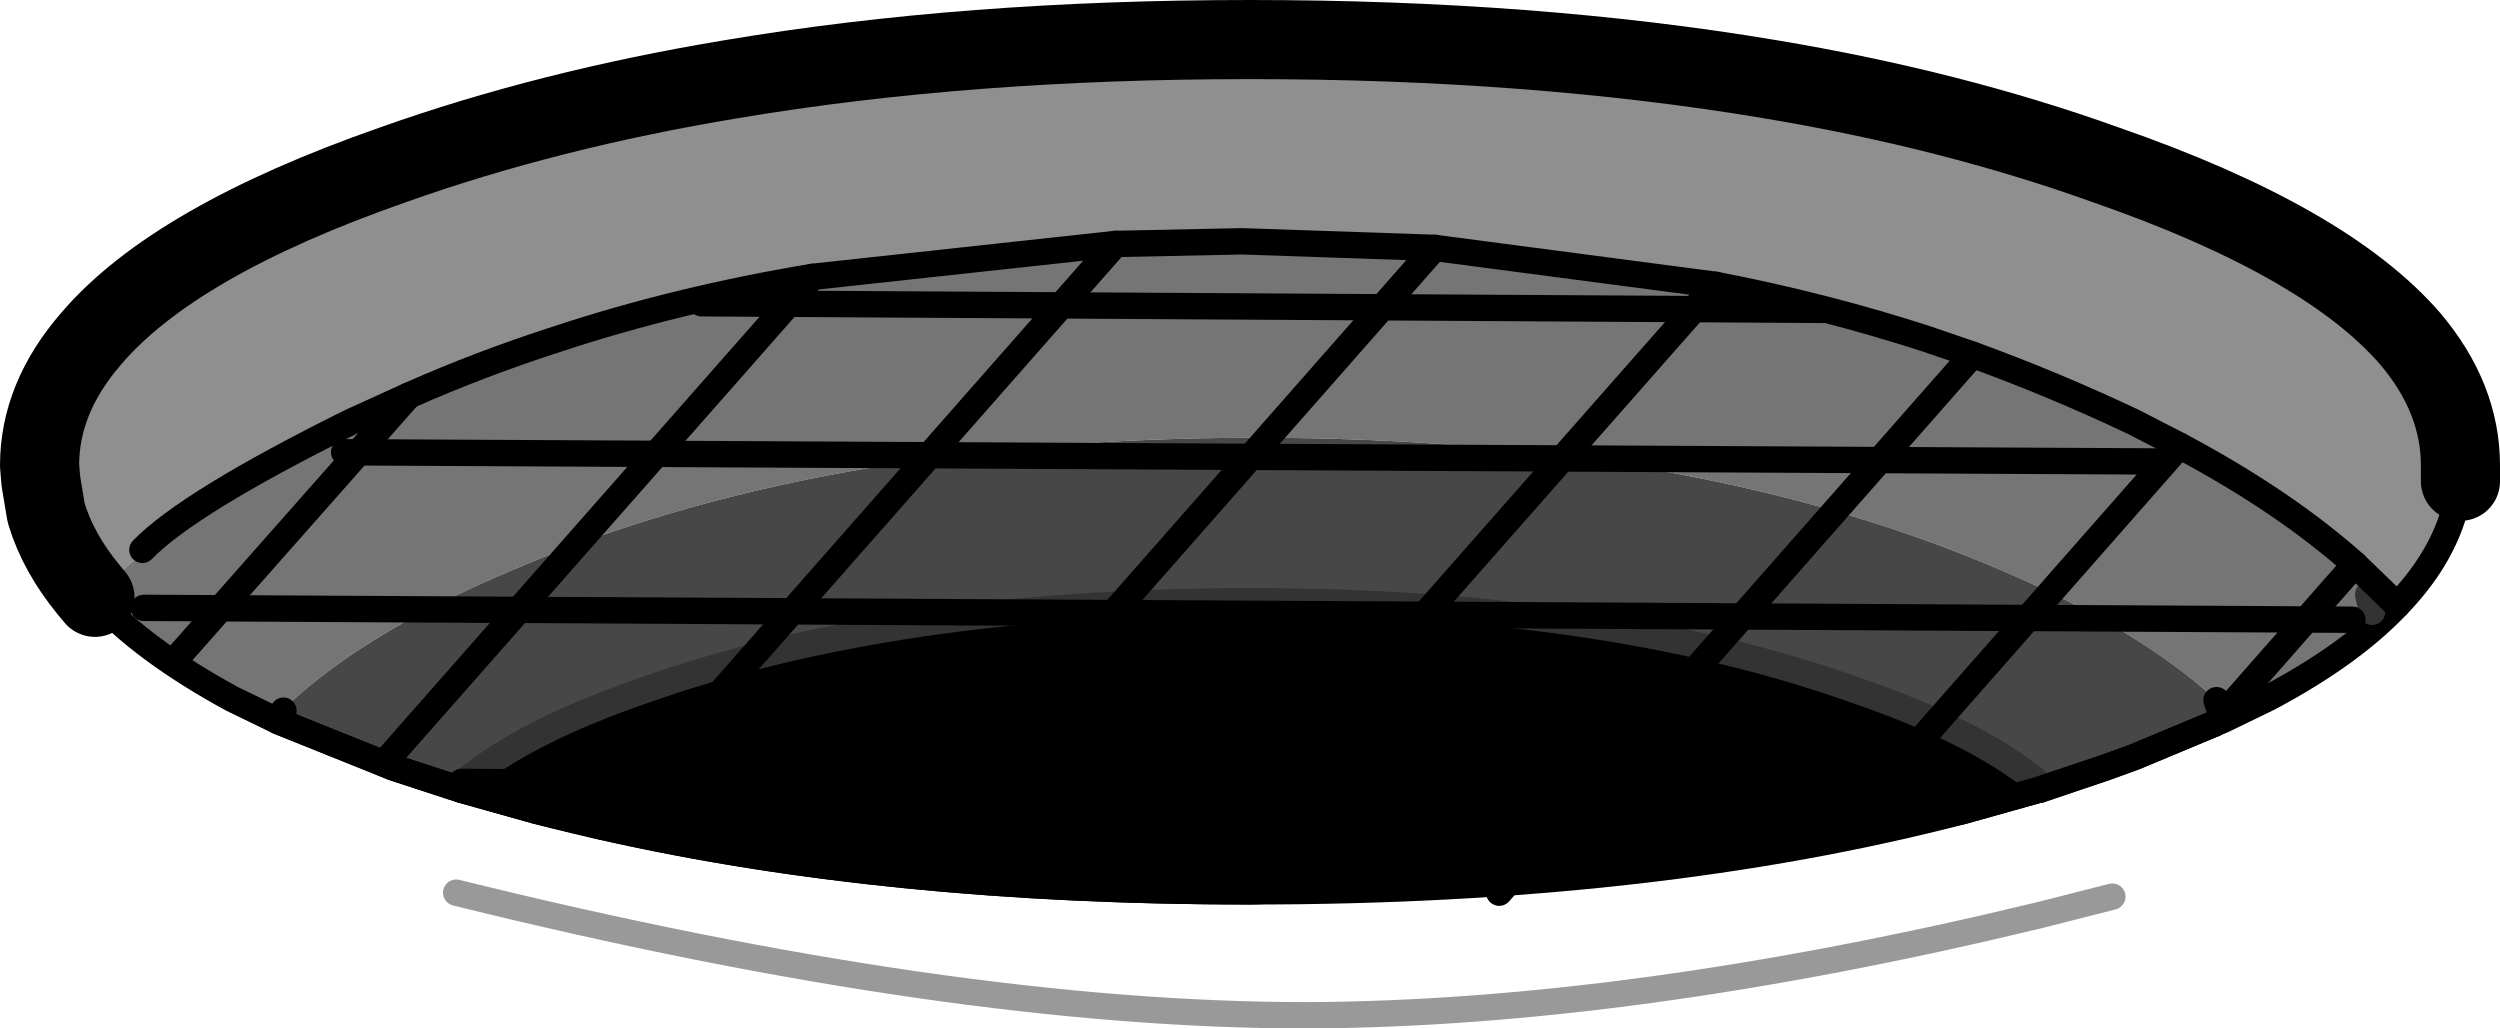 <?xml version="1.0" encoding="UTF-8" standalone="no"?>
<svg xmlns:xlink="http://www.w3.org/1999/xlink" height="39.0px" width="94.8px" xmlns="http://www.w3.org/2000/svg">
  <g transform="matrix(1.0, 0.0, 0.0, 1.0, 45.4, 11.6)">
    <path d="M-28.1 22.25 Q-9.3 26.9 4.15 26.9 16.45 26.85 31.95 23.1 L34.7 22.4" fill="none" stroke="#999999" stroke-linecap="round" stroke-linejoin="round" stroke-width="1.0"/>
    <path d="M31.95 18.35 L31.9 18.35 29.05 19.15 Q17.35 22.2 2.0 22.2 -13.35 22.2 -25.05 19.15 L-27.9 18.35 -27.8 18.05 Q-25.45 16.1 -20.9 14.55 -11.4 11.2 2.0 11.2 15.45 11.2 24.9 14.55 29.45 16.1 31.8 18.0 L31.9 18.3 31.95 18.35" fill="#000000" fill-rule="evenodd" stroke="none"/>
    <path d="M-42.05 10.75 Q-43.2 9.35 -43.65 7.85 L-43.85 6.65 -43.9 6.05 Q-43.9 3.5 -41.95 1.25 -38.8 -2.45 -30.5 -5.35 -24.6 -7.45 -17.65 -8.6 -8.75 -10.1 2.0 -10.1 12.75 -10.1 21.7 -8.6 28.6 -7.45 34.45 -5.35 42.8 -2.45 46.0 1.25 47.9 3.5 47.9 6.05 L47.9 6.65 47.65 7.85 Q47.1 9.7 45.5 11.35 42.0 7.55 35.5 4.4 31.75 2.6 27.65 1.25 16.25 -2.45 1.7 -2.45 -12.85 -2.45 -24.25 1.25 -28.4 2.6 -32.1 4.4 -38.35 7.45 -41.8 11.05 L-42.05 10.75" fill="#8f8f8f" fill-rule="evenodd" stroke="none"/>
    <path d="M45.5 11.35 Q43.75 13.2 40.65 14.85 L40.55 14.9 38.9 15.7 38.65 14.95 Q35.7 12.25 30.55 10.05 18.85 5.0 2.25 5.0 -14.35 5.0 -26.05 10.05 -31.5 12.35 -34.45 15.1 L-34.65 15.35 -34.85 15.75 -36.6 14.9 Q-40.0 13.05 -41.8 11.05 -38.35 7.45 -32.1 4.4 -28.4 2.6 -24.25 1.25 -12.85 -2.45 1.7 -2.45 16.25 -2.45 27.65 1.25 31.75 2.6 35.5 4.4 42.0 7.55 45.5 11.35 M44.55 11.6 L44.4 10.95 44.55 11.6" fill="#757575" fill-rule="evenodd" stroke="none"/>
    <path d="M38.9 15.7 L35.55 17.1 34.45 17.5 31.95 18.35 31.9 18.3 31.8 18.0 Q29.45 16.1 24.9 14.55 15.45 11.2 2.0 11.2 -11.4 11.2 -20.9 14.55 -25.45 16.1 -27.8 18.05 L-27.9 18.35 -30.5 17.5 -34.85 15.75 -34.65 15.35 -34.45 15.1 Q-31.5 12.35 -26.05 10.05 -14.35 5.0 2.25 5.0 18.85 5.0 30.55 10.05 35.7 12.25 38.65 14.95 L38.9 15.7" fill="#474747" fill-rule="evenodd" stroke="none"/>
    <path d="M47.9 6.65 L47.65 7.85 Q47.1 9.7 45.5 11.35 43.75 13.2 40.65 14.85 L40.55 14.9 38.9 15.7 35.55 17.1 34.45 17.5 31.95 18.35 31.9 18.35 29.05 19.15 Q17.35 22.2 2.0 22.2 -13.35 22.2 -25.05 19.15 L-27.9 18.35 -30.5 17.5 -34.85 15.75 -36.6 14.9 Q-40.0 13.05 -41.8 11.05 M38.9 15.7 L38.65 14.95 M-34.65 15.35 L-34.85 15.75" fill="none" stroke="#000000" stroke-linecap="round" stroke-linejoin="round" stroke-width="1.0"/>
    <path d="M-42.05 10.75 L-42.3 11.0 -42.5 11.65 M44.4 10.95 L44.55 11.6 M31.95 18.35 L31.9 18.3 31.8 18.0 Q29.45 16.1 24.9 14.55 15.45 11.2 2.0 11.2 -11.4 11.2 -20.9 14.55 -25.45 16.1 -27.8 18.05 L-27.9 18.35" fill="none" stroke="#333333" stroke-linecap="round" stroke-linejoin="round" stroke-width="1.0"/>
    <path d="M-42.05 10.75 Q-43.2 9.35 -43.65 7.85 L-43.85 6.65 -43.9 6.05 Q-43.9 3.5 -41.95 1.25 -38.8 -2.45 -30.5 -5.35 -24.6 -7.45 -17.65 -8.6 -8.75 -10.1 2.0 -10.1 12.75 -10.1 21.7 -8.6 28.6 -7.45 34.45 -5.35 42.8 -2.45 46.0 1.25 47.9 3.5 47.9 6.05 L47.9 6.65 M-41.8 11.05 L-42.05 10.75" fill="none" stroke="#000000" stroke-linecap="round" stroke-linejoin="round" stroke-width="3.0"/>
    <path d="M38.8 15.6 L38.55 15.85 M-30.85 17.35 L-14.6 -1.1" fill="none" stroke="#000000" stroke-linecap="round" stroke-linejoin="round" stroke-width="1.0"/>
    <path d="M24.1 20.25 L37.25 5.3 M11.45 22.25 L29.4 1.85 M38.8 15.6 L43.9 9.8 M-38.65 13.3 L-29.9 3.4 M-22.55 19.75 L-3.1 -2.35 M-11.5 21.1 L9.0 -2.2 M-0.05 21.55 L19.65 -0.8" fill="none" stroke="#000000" stroke-linecap="round" stroke-linejoin="round" stroke-width="1.0"/>
    <path d="M-39.95 11.45 L43.8 11.9 M-32.35 5.55 L36.65 5.9 M-18.8 -0.1 L23.75 0.15" fill="none" stroke="#000000" stroke-linecap="round" stroke-linejoin="round" stroke-width="1.0"/>
    <path d="M-27.9 18.05 L28.55 18.35" fill="none" stroke="#000000" stroke-linecap="round" stroke-linejoin="round" stroke-width="1.0"/>
    <path d="M-40.0 9.25 Q-38.25 7.45 -32.1 4.4 L-29.9 3.4 Q-27.2 2.2 -24.25 1.25 -19.7 -0.25 -14.6 -1.1 L-3.1 -2.35 1.7 -2.45 9.0 -2.2 19.65 -0.8 Q23.8 0.0 27.65 1.25 L29.4 1.85 Q32.55 3.0 35.5 4.4 L37.25 5.3 Q41.2 7.4 43.9 9.8 L45.5 11.35 M38.55 15.85 L35.55 17.1 34.45 17.5 31.9 18.35 29.05 19.15 24.1 20.25 11.8 21.85 2.0 22.2 Q-11.75 22.2 -22.55 19.75 L-25.05 19.15 -27.9 18.35 -30.5 17.5 -30.85 17.35 -34.85 15.75" fill="none" stroke="#000000" stroke-linecap="round" stroke-linejoin="round" stroke-width="1.0"/>
  </g>
</svg>
